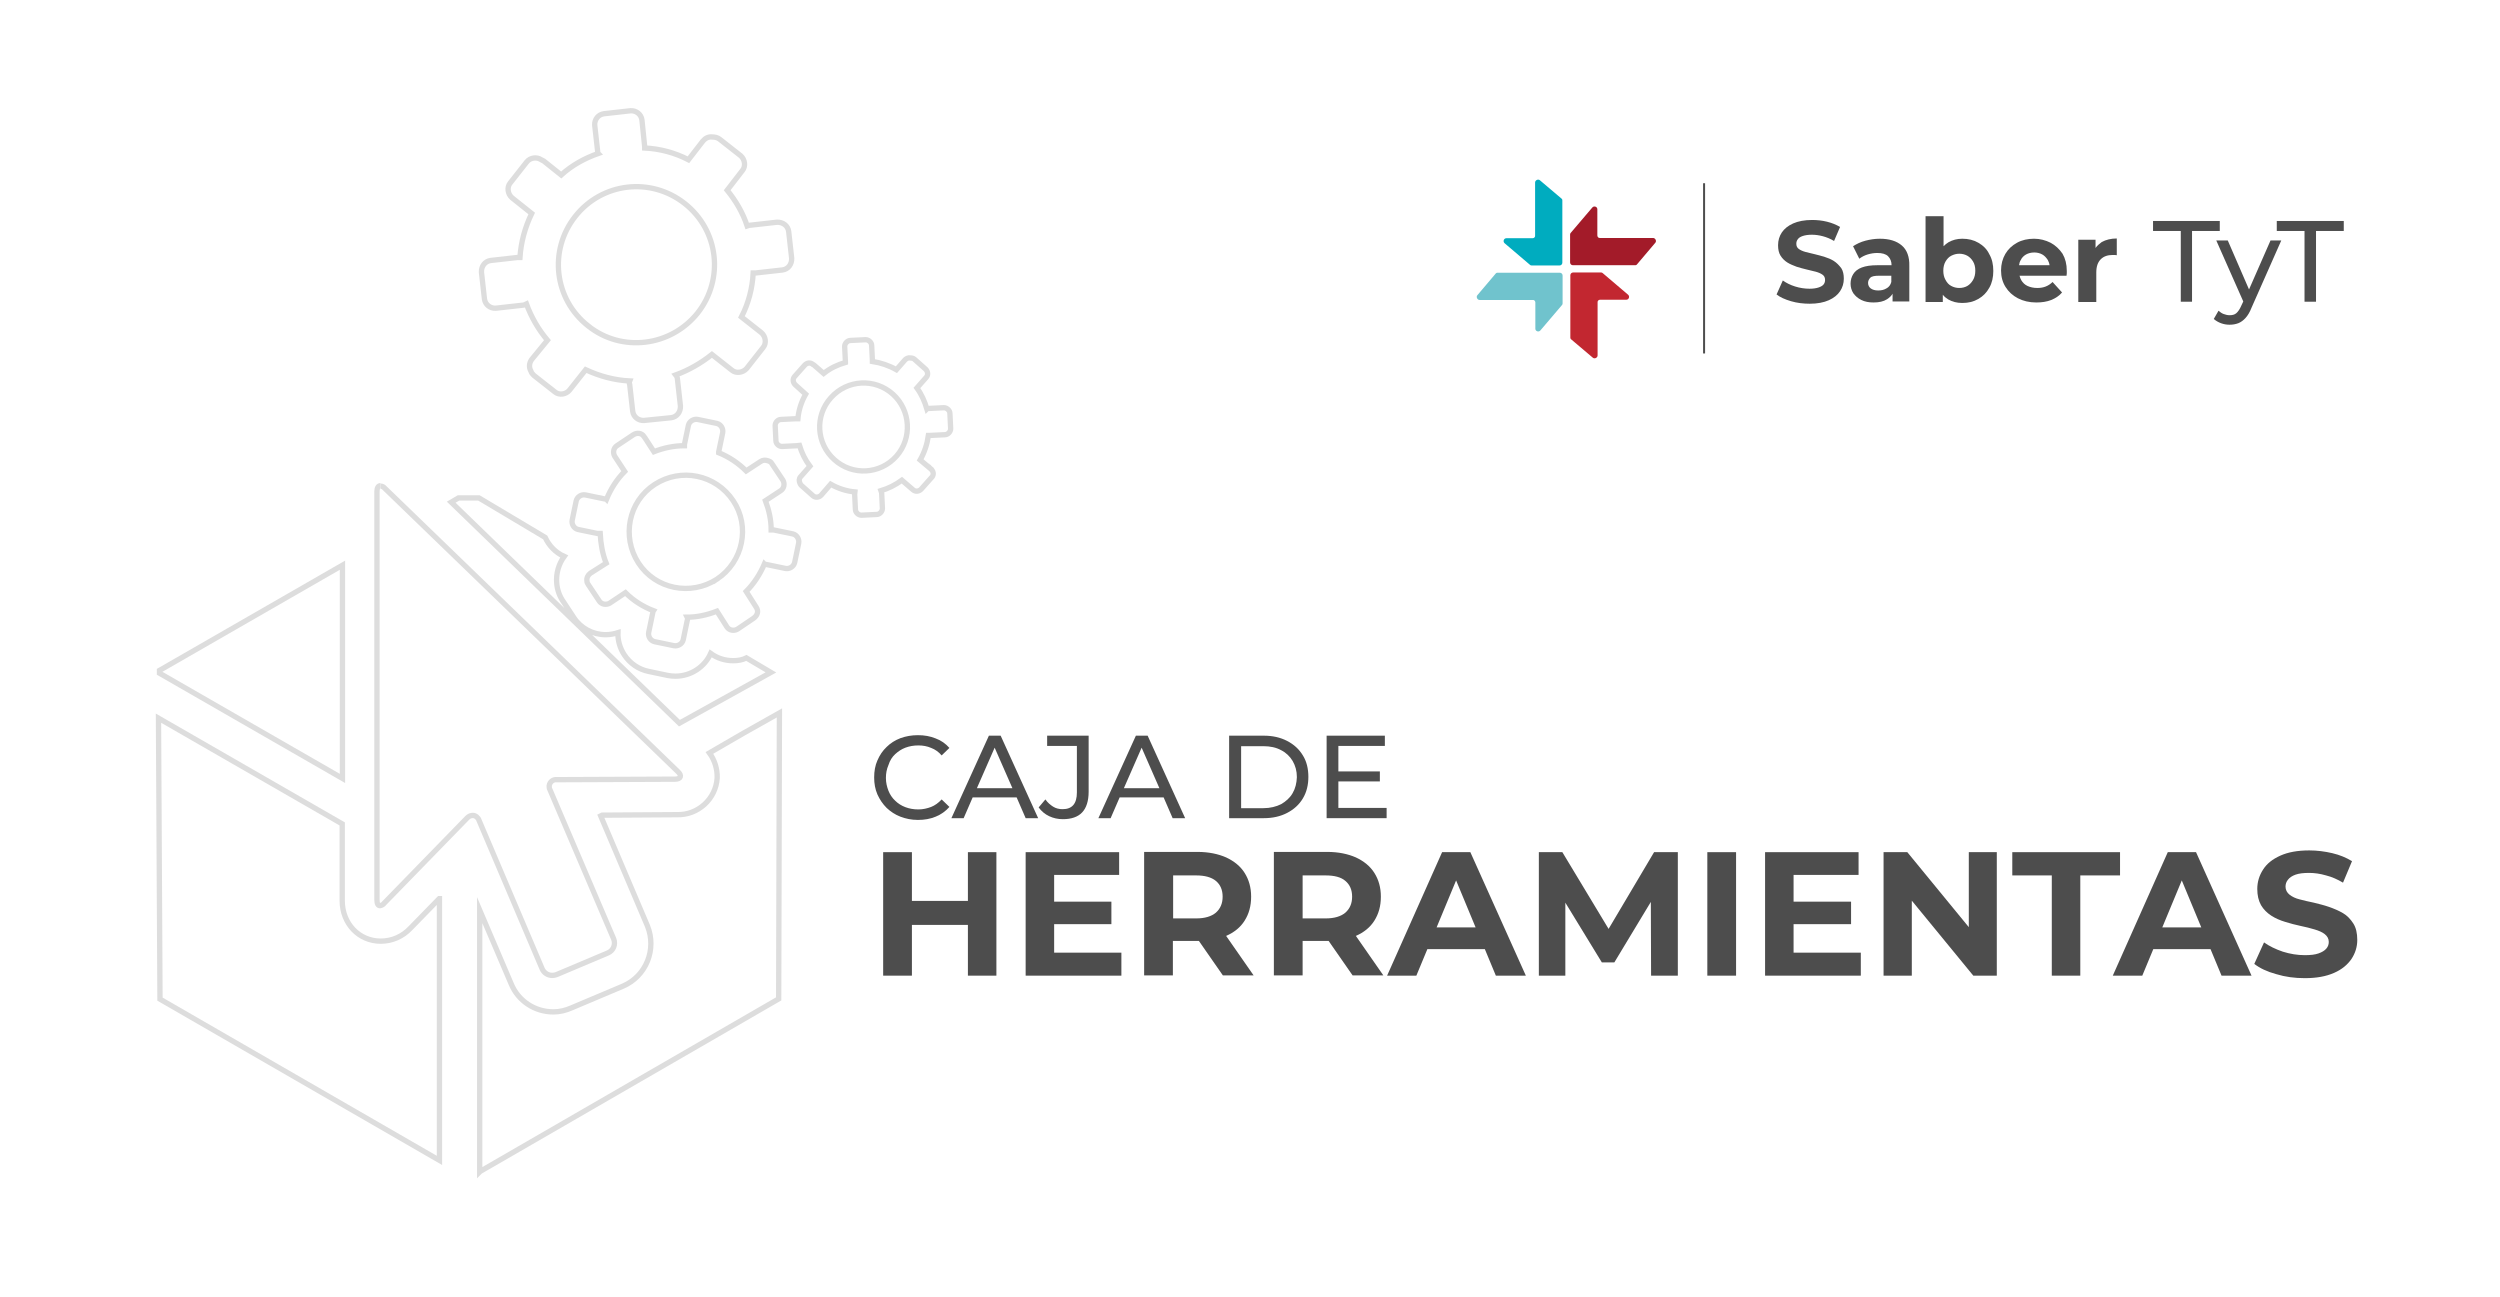 <svg xmlns="http://www.w3.org/2000/svg" xmlns:xlink="http://www.w3.org/1999/xlink" x="0px" y="0px" viewBox="0 0 1000.1 518.8" style="enable-background:new 0 0 1000.1 518.8;" xml:space="preserve"><style type="text/css">	.st0{fill:#4D4D4D;}	.st1{fill:none;stroke:#DDDDDD;stroke-width:2.13;stroke-miterlimit:10;}	.st2{fill-rule:evenodd;clip-rule:evenodd;fill:none;stroke:#DDDDDD;stroke-width:2.13;stroke-miterlimit:10;}	.st3{fill:none;stroke:#4D4D4D;stroke-width:0.802;stroke-miterlimit:10;}	.st4{fill:#C22730;}	.st5{fill:#A31B29;}	.st6{fill:#70C3CD;}	.st7{fill:#00ACBF;}</style><g id="Capa_1"></g><g id="Logos">	<g>		<path class="st0" d="M358.1,301.7c1.2-1.1,2.5-2,4.1-2.6c1.6-0.6,3.3-0.9,5.2-0.9c1.8,0,3.5,0.3,5.1,1c1.6,0.6,3,1.6,4.2,3l3.1-3   c-1.5-1.7-3.3-3-5.5-3.8c-2.2-0.9-4.5-1.3-7.1-1.3c-2.5,0-4.8,0.4-7,1.2c-2.1,0.8-4,2-5.5,3.5c-1.6,1.5-2.8,3.3-3.7,5.4   c-0.9,2-1.3,4.3-1.3,6.8s0.4,4.7,1.3,6.8c0.9,2,2.1,3.8,3.7,5.4c1.6,1.5,3.4,2.7,5.5,3.5s4.4,1.3,7,1.3c2.6,0,4.9-0.4,7.1-1.3   c2.2-0.9,4-2.2,5.5-3.9l-3.1-3c-1.3,1.4-2.7,2.4-4.2,3c-1.6,0.6-3.3,1-5.1,1c-1.9,0-3.6-0.3-5.2-0.9c-1.6-0.6-3-1.5-4.1-2.6   c-1.2-1.1-2.1-2.5-2.7-4c-0.6-1.6-1-3.2-1-5.1c0-1.8,0.3-3.5,1-5.1C356,304.2,356.9,302.8,358.1,301.7z"></path>		<path class="st0" d="M395.6,294.3l-15,33h4.9l3.6-8.3h17.6l3.6,8.3h5l-15-33H395.6z M390.8,315.3l7.1-16.2l7.1,16.2H390.8z"></path>		<path class="st0" d="M418.9,298.4h11.9V317c0,4.5-1.9,6.7-5.7,6.7c-1.4,0-2.7-0.3-3.8-1c-1.1-0.7-2.2-1.6-3.1-2.9l-2.7,3.2   c1.1,1.5,2.5,2.7,4.2,3.5s3.5,1.2,5.5,1.2c3.4,0,6-0.9,7.7-2.7c1.7-1.8,2.6-4.6,2.6-8.3v-22.4h-16.6V298.4z"></path>		<path class="st0" d="M454.4,294.3l-15,33h4.9l3.6-8.3h17.6l3.6,8.3h5l-15-33H454.4z M449.6,315.3l7.1-16.2l7.1,16.2H449.6z"></path>		<path class="st0" d="M514.9,296.4c-2.7-1.4-5.8-2.1-9.3-2.1h-13.9v33h13.9c3.5,0,6.6-0.7,9.3-2.1c2.7-1.4,4.8-3.3,6.3-5.8   c1.5-2.5,2.2-5.4,2.2-8.6c0-3.3-0.7-6.2-2.2-8.6C519.7,299.7,517.6,297.8,514.9,296.4z M517.1,317.3c-1.1,1.9-2.7,3.3-4.6,4.4   c-2,1-4.4,1.6-7.1,1.6h-8.9v-24.8h8.9c2.7,0,5.1,0.5,7.1,1.6c2,1,3.5,2.5,4.6,4.3c1.1,1.9,1.7,4,1.7,6.5   C518.7,313.3,518.2,315.4,517.1,317.3z"></path>		<polygon class="st0" points="535.4,323.2 535.4,312.6 552,312.6 552,308.6 535.4,308.6 535.4,298.4 554,298.4 554,294.3    530.7,294.3 530.7,327.3 554.7,327.3 554.7,323.2   "></polygon>	</g>	<g>		<polygon class="st0" points="387.2,360.4 364.8,360.4 364.8,340.9 353.3,340.9 353.3,390.3 364.8,390.3 364.8,370 387.2,370    387.2,390.3 398.6,390.3 398.6,340.9 387.2,340.9   "></polygon>		<polygon class="st0" points="421.7,369.7 444.6,369.7 444.6,360.7 421.7,360.7 421.7,350 447.7,350 447.7,340.9 410.3,340.9    410.3,390.3 448.6,390.3 448.6,381.1 421.7,381.1   "></polygon>		<path class="st0" d="M490.5,374.4c3.2-1.4,5.7-3.4,7.4-6.1c1.7-2.7,2.6-5.8,2.6-9.6c0-3.7-0.9-6.8-2.6-9.5   c-1.7-2.7-4.2-4.7-7.4-6.2c-3.2-1.4-7-2.2-11.4-2.2h-21.4v49.4h11.5v-13.8h9.9c0.2,0,0.3,0,0.5,0l9.6,13.8h12.3L490.5,374.4   C490.5,374.4,490.5,374.4,490.5,374.4z M486.4,352.4c1.8,1.5,2.7,3.6,2.7,6.3c0,2.7-0.9,4.8-2.7,6.4c-1.8,1.5-4.4,2.3-7.9,2.3   h-9.2v-17.2h9.2C481.9,350.2,484.6,350.9,486.4,352.4z"></path>		<path class="st0" d="M542.4,374.4c3.2-1.4,5.7-3.4,7.4-6.1c1.7-2.7,2.6-5.8,2.6-9.6c0-3.7-0.9-6.8-2.6-9.5   c-1.7-2.7-4.2-4.7-7.4-6.2c-3.2-1.4-7-2.2-11.4-2.2h-21.4v49.4h11.5v-13.8h9.9c0.2,0,0.3,0,0.5,0l9.6,13.8h12.3L542.4,374.4   C542.4,374.4,542.4,374.4,542.4,374.4z M538.2,352.4c1.8,1.5,2.7,3.6,2.7,6.3c0,2.7-0.9,4.8-2.7,6.4c-1.8,1.5-4.4,2.3-7.9,2.3   h-9.2v-17.2h9.2C533.8,350.2,536.5,350.9,538.2,352.4z"></path>		<path class="st0" d="M576.9,340.9l-22,49.4h11.7l4.4-10.6H594l4.4,10.6h12l-22.2-49.4H576.9z M574.7,371l7.8-18.8l7.8,18.8H574.7z   "></path>		<polygon class="st0" points="643.5,371.6 625,340.9 615.6,340.9 615.6,390.3 626.2,390.3 626.2,361.1 640.8,385 645.8,385    660.4,360.8 660.5,390.3 671.2,390.3 671.2,340.9 661.7,340.9   "></polygon>		<rect x="683" y="340.9" class="st0" width="11.5" height="49.4"></rect>		<polygon class="st0" points="717.5,369.7 740.5,369.7 740.5,360.7 717.5,360.7 717.5,350 743.5,350 743.5,340.9 706.1,340.9    706.1,390.3 744.4,390.3 744.4,381.1 717.5,381.1   "></polygon>		<polygon class="st0" points="787.6,370.9 763,340.9 753.5,340.9 753.5,390.3 764.8,390.3 764.8,360.3 789.4,390.3 798.8,390.3    798.8,340.9 787.6,340.9   "></polygon>		<polygon class="st0" points="848.1,340.9 805,340.9 805,350.2 820.8,350.2 820.8,390.3 832.2,390.3 832.2,350.2 848.1,350.2   "></polygon>		<path class="st0" d="M867.2,340.9l-22,49.4H857l4.4-10.6h22.9l4.4,10.6h12l-22.2-49.4H867.2z M865,371l7.8-18.8l7.8,18.8H865z"></path>		<path class="st0" d="M941.4,369.4c-1.1-1.7-2.4-3.1-4.1-4.1c-1.7-1-3.6-1.8-5.6-2.5c-2-0.7-4.1-1.2-6.1-1.7   c-2.1-0.4-4-0.9-5.6-1.3c-1.7-0.4-3.1-1.1-4.1-1.9c-1-0.8-1.6-1.9-1.6-3.2c0-1,0.3-2,1-2.8c0.6-0.8,1.6-1.5,3-2   c1.4-0.5,3.2-0.7,5.4-0.7c2.2,0,4.4,0.3,6.8,1c2.4,0.6,4.6,1.6,6.8,2.9l3.6-8.6c-2.3-1.4-4.9-2.5-7.9-3.2s-6.1-1.1-9.2-1.1   c-4.7,0-8.5,0.7-11.6,2.1c-3.1,1.4-5.4,3.2-6.9,5.6c-1.5,2.3-2.3,4.9-2.3,7.7c0,2.6,0.5,4.7,1.5,6.5c1,1.7,2.4,3.1,4.1,4.2   c1.7,1.1,3.6,1.9,5.6,2.5c2,0.6,4.1,1.2,6.1,1.6c2,0.4,3.9,0.9,5.6,1.4c1.7,0.5,3.1,1.1,4.1,1.9c1,0.8,1.6,1.8,1.6,3.1   c0,1-0.3,1.9-1,2.7c-0.7,0.8-1.7,1.4-3.1,1.9c-1.4,0.5-3.2,0.7-5.5,0.7c-3,0-5.9-0.5-8.8-1.4c-2.9-1-5.4-2.2-7.5-3.7l-3.9,8.6   c2.2,1.7,5.1,3.1,8.8,4.1c3.6,1.1,7.4,1.6,11.4,1.6c4.7,0,8.5-0.7,11.7-2.1s5.4-3.3,7-5.6c1.5-2.3,2.3-4.8,2.3-7.6   C943,373.3,942.5,371.1,941.4,369.4z"></path>	</g></g><g id="Modo_de_aislamiento">	<g>		<path class="st1" d="M152.3,194.5c0.7,0,1.2,0.3,1.7,0.9l117.2,113.3c1.7,1.6,1.2,3-1.2,3l-47.3,0.2c-1.4-0.2-2.8,0.9-3,2.4   c0,0.5,0,1.2,0.3,1.6l25.5,59.7c0.9,2.3-0.2,4.7-2.3,5.6l-20.6,8.7c-0.5,0.2-1.2,0.3-1.7,0.3c-1.7,0-3.3-1-4-2.6l-25.3-59.5   c-0.3-1-1.4-1.9-2.4-1.9c-0.9,0-1.6,0.3-2.3,1l-33.2,34.1c-0.3,0.5-1,0.9-1.7,1c-0.7,0-1.2-0.7-1.2-2.3V196.6   c0-1.4,0.5-2.3,1.4-2.3"></path>		<path class="st1" d="M268.5,167.1c2.3-0.3,3.8-2.3,3.7-4.7l0,0l-1.2-10.7c0-0.7-0.3-1.2-0.7-1.7c5.2-1.9,10.1-4.7,14.5-8.2l8,6.3   c1.7,1.4,4.4,1,5.9-0.7l0,0l0,0l6.6-8.4l0,0c1.4-1.7,1-4.4-0.7-5.9l-8-6.3c2.8-5.4,4.4-11.5,4.7-17.6c0.3,0,0.7,0,1,0l10.7-1.2   c2.3-0.3,3.8-2.3,3.7-4.7l0,0l-1.2-10.7c-0.3-2.3-2.3-3.8-4.7-3.7l0,0l-10.7,1.2c-0.5,0-0.9,0.2-1.2,0.3c-1.7-5.2-4.5-10-8-14.3   l6.1-7.9c1.4-1.7,1-4.4-0.7-5.9l0,0l-8.4-6.6c-0.9-0.7-1.9-0.9-3-0.9c-1.4-0.2-2.8,0.5-3.7,1.6l-5.8,7.5   c-5.4-2.8-11.4-4.4-17.5-4.7c0-0.2,0-0.3,0-0.5L256.8,48c-0.3-2.3-2.3-3.8-4.5-3.7l0,0l-10.7,1.2c-2.3,0.3-3.8,2.3-3.7,4.5   l1.2,10.7c0,0.2,0,0.5,0.2,0.7c-5.4,1.9-10.5,4.7-14.8,8.6l-7-5.6c-0.3-0.2-0.7-0.3-1-0.5c-1.7-1.2-4.4-0.9-5.8,0.9l-6.6,8.4   c-1.4,1.7-1,4.4,0.7,5.9l0,0l7.9,6.3C210,91,208.4,96.9,208,103c-0.3,0-0.7,0-1,0l-10.7,1.2c-2.3,0.3-3.8,2.3-3.7,4.7l0,0   l1.2,10.7c0.3,2.3,2.3,3.8,4.5,3.7l0,0l10.7-1.2c0.5,0,1-0.2,1.6-0.5c1.9,5.2,4.7,10.1,8.4,14.5l-6.3,7.7c-1,1.4-1.2,3.1-0.3,4.7   c0.2,0.7,0.7,1.2,1.2,1.7l8.4,6.6c1.7,1.4,4.4,1,5.8-0.7l0,0l6.5-8.2c5.6,2.6,11.5,4.2,17.6,4.5c-0.2,0.5-0.2,1,0,1.4l1.2,10.7   c0.3,2.3,2.3,3.8,4.5,3.7l0,0L268.5,167.1z M235.3,130.4c-13.6-10.7-15.9-30.2-5.2-43.8c10.7-13.6,30.2-15.9,43.8-5.2   s15.9,30.2,5.2,43.8C268.3,138.7,248.7,141.1,235.3,130.4C235.1,130.4,235.1,130.4,235.3,130.4L235.3,130.4z"></path>		<path class="st1" d="M302.5,242.9l-4-6.3c3.1-3.1,5.6-7,7.3-11c0.2,0.2,0.5,0.2,0.7,0.2l7.7,1.6c1.6,0.3,3.3-0.7,3.7-2.4l1.6-7.7   c0.3-1.6-0.7-3.3-2.3-3.7l0,0l-7.7-1.6c-0.3,0-0.7,0-1,0c0-4-0.9-8-2.3-11.7l6.1-4c1.4-0.9,1.7-2.8,0.9-4.2l0,0l-4.4-6.6   c-0.3-0.7-1-1-1.7-1.2c-0.9-0.3-1.9-0.3-2.8,0.3l-5.8,3.8c-3.1-3.1-6.8-5.6-11-7.3c0-0.2,0-0.2,0-0.3l1.6-7.7   c0.3-1.6-0.7-3.3-2.3-3.7l0,0l-7.7-1.6c-1.6-0.3-3.3,0.7-3.7,2.3l0,0l-1.6,7.7c0,0.2,0,0.3,0,0.5c-4.2,0-8.4,0.9-12.2,2.4   l-3.5-5.4c-0.2-0.2-0.3-0.5-0.5-0.7c-0.9-1.4-2.8-1.6-4.2-0.7l-6.6,4.4c-1.4,0.9-1.7,2.8-0.9,4.2l0,0l4,6.1   c-3.1,3.1-5.6,7-7.3,11.2c-0.2-0.2-0.5-0.2-0.7-0.2l-7.7-1.6c-1.6-0.3-3.3,0.7-3.7,2.4l-1.6,7.7c-0.3,1.6,0.7,3.3,2.3,3.7l0,0   l7.7,1.6c0.3,0,0.7,0,1.2,0c0.2,4,0.9,8.2,2.4,11.9l-6.3,4c-1,0.7-1.6,1.9-1.4,3.1c0,0.5,0.2,1,0.5,1.4l4.4,6.6   c0.9,1.4,2.8,1.7,4.2,0.9l6.3-4.2c3.1,3.1,7,5.6,11.2,7.2c-0.2,0.3-0.3,0.7-0.3,1l-1.6,7.7c-0.3,1.6,0.7,3.3,2.4,3.7l7.7,1.6   c1.6,0.3,3.3-0.7,3.7-2.3l0,0l1.6-7.7c0.2-0.5,0.2-1,0-1.4c4,0,8-0.9,11.9-2.4l4,6.3c0.9,1.4,2.8,1.7,4.2,0.9l0,0l0,0l6.5-4.4l0,0   C303,246.2,303.6,244.5,302.5,242.9L302.5,242.9z M286.8,231.7c-10.5,6.8-24.6,4-31.4-6.5c-6.8-10.5-4-24.6,6.5-31.4   c10.5-6.8,24.4-4,31.4,6.5C300.2,210.6,297.3,224.7,286.8,231.7C286.8,231.6,286.8,231.7,286.8,231.7L286.8,231.7z"></path>		<path class="st1" d="M372.5,187.7l-4.4-3.7c1.7-3,2.8-6.3,3.3-9.8c0.2,0,0.3,0,0.5,0l6.1-0.3c1.2,0,2.3-1.2,2.3-2.4l0,0l-0.3-6.1   c0-1.2-1.2-2.3-2.4-2.3l-6.1,0.3c-0.2,0-0.5,0-0.7,0.2c-0.9-3-2.1-5.8-4-8.4l3.7-4.2c0.9-1,0.7-2.4-0.2-3.3l-4.5-4   c-0.3-0.3-1-0.5-1.6-0.5c-0.7-0.2-1.6,0.2-2.1,0.7l-3.5,4c-3-1.7-6.3-2.8-9.6-3.3v-0.3l-0.3-6.1c0-1.2-1.2-2.3-2.4-2.3l-6.1,0.3   c-1.2,0-2.3,1.2-2.3,2.4l0,0l0.3,6.1c0,0.2,0,0.3,0,0.3c-3.1,0.9-6.1,2.3-8.7,4.4l-3.8-3.3c-0.2-0.2-0.3-0.2-0.5-0.3   c-1-0.9-2.4-0.7-3.3,0.3l-4,4.5c-0.9,1-0.7,2.4,0.2,3.3l4.2,3.8c-1.7,3-2.8,6.3-3.1,9.8c-0.2,0-0.3,0-0.7,0l-6.1,0.3   c-1.2,0-2.3,1.2-2.3,2.4l0.3,6.1c0,1.2,1.2,2.3,2.4,2.3l6.1-0.3c0.3,0,0.7-0.2,0.9-0.2c0.9,3,2.3,5.9,4.2,8.4l-3.7,4.2   c-0.7,0.7-0.7,1.7-0.3,2.6c0.2,0.3,0.3,0.7,0.7,1l4.5,4c1,0.9,2.4,0.7,3.3-0.2l3.8-4.4c3,1.7,6.3,2.8,9.8,3.1   c0,0.3-0.2,0.5-0.2,0.9l0.3,6.1c0,1.2,1.2,2.3,2.4,2.3l0,0l6.1-0.3c1.2,0,2.3-1.2,2.3-2.4l-0.3-6.1c0-0.3-0.2-0.7-0.3-1   c3-0.9,5.8-2.3,8.4-4.2l4.4,3.8c1,0.9,2.4,0.7,3.3-0.2l0,0l4-4.5l0,0C373.6,190.2,373.6,188.8,372.5,187.7   C372.5,187.9,372.5,187.9,372.5,187.7z M358.6,182.5c-6.5,7.3-17.6,7.9-24.8,1.4c-7.3-6.5-7.9-17.6-1.4-24.8   c6.5-7.3,17.6-7.9,24.8-1.4l0,0C364.3,164.1,365,175.3,358.6,182.5L358.6,182.5L358.6,182.5z"></path>		<g>			<polygon class="st1" points="63.8,269.3 137,311.4 137,226.1 63.8,268.2    "></polygon>			<path class="st1" d="M293.3,264.3C293.3,264.3,293.3,264.3,293.3,264.3c-3.3,0-6.4-1-9-2.9c-2.4,5.4-7.9,9.1-14.1,9.1    c-1.1,0-2.1-0.1-3.1-0.3l-7.6-1.6c-4-0.8-7.5-3.2-9.8-6.7c-1.7-2.6-2.6-5.7-2.5-8.8c-1.6,0.5-3.2,0.8-4.9,0.8    c-5.2,0-10-2.6-12.8-6.9l-4-6.1c-1.6-2.2-2.6-4.9-2.8-7.7c-0.3-3.8,0.8-7.6,3-10.6c-3.4-1.5-6.1-4.3-7.6-7.6l-26.5-15.8h-8.2    l-2.9,1.7l91.3,88.4l36.6-20.3l-9.8-5.8C297,264,295.2,264.3,293.3,264.3z"></path>		</g>		<path class="st2" d="M175.7,359.5l-11.5,11.8c-3.1,3.3-7.3,5.2-11.9,5.2c-8.7,0-15.4-7-15.4-16.2v-30.7l-73.5-42.3L64,399.7   l111.8,64.5V359.5z"></path>		<path class="st2" d="M297.6,293.2l-7.6,4.4l-6.2,3.6c2.1,2.9,3.2,6.4,3.1,10c-0.5,8.4-7.7,15-16.2,14.7l-29.8,0.2l-0.6,0.3   l18.7,44c3.8,9.4-0.5,20.1-9.8,24.1l-20.6,8.7c-2.3,1-4.7,1.6-7.2,1.6c-7.5,0-14.1-4.4-16.9-11.2l-12.6-29.5v47.4v57.3l0.2-0.2   l119.4-69l0.3-114.4L297.6,293.2z"></path>	</g>	<g>		<g>			<path class="st0" d="M733.6,104.4c-1.1-0.7-2.3-1.2-3.6-1.6c-1.3-0.4-2.7-0.8-4-1.1c-1.4-0.3-2.6-0.6-3.7-0.9    c-1.1-0.3-2-0.7-2.7-1.2s-1-1.2-1-2.1c0-0.7,0.2-1.3,0.6-1.8c0.4-0.6,1.1-1,2-1.3c0.9-0.3,2.1-0.5,3.6-0.5c1.4,0,2.9,0.2,4.4,0.6    s3,1,4.5,1.9l2.4-5.6c-1.5-0.9-3.2-1.6-5.2-2.1c-2-0.5-4-0.7-6-0.7c-3,0-5.6,0.5-7.6,1.4s-3.5,2.1-4.5,3.6s-1.5,3.2-1.5,5.1    c0,1.7,0.3,3.1,1,4.2c0.7,1.1,1.6,2,2.7,2.7c1.1,0.7,2.4,1.2,3.7,1.7c1.3,0.4,2.7,0.8,4,1.1c1.3,0.3,2.5,0.6,3.7,0.9    c1.1,0.3,2,0.7,2.7,1.2c0.7,0.5,1,1.2,1,2.1c0,0.7-0.2,1.3-0.6,1.8s-1.1,0.9-2,1.2c-0.9,0.3-2.1,0.5-3.6,0.5    c-1.9,0-3.9-0.3-5.8-0.9c-1.9-0.6-3.5-1.4-4.9-2.4l-2.5,5.6c1.4,1.1,3.4,2,5.8,2.7c2.4,0.7,4.9,1,7.5,1c3,0,5.6-0.5,7.6-1.4    c2-0.9,3.5-2.1,4.5-3.6c1-1.5,1.5-3.2,1.5-5c0-1.7-0.3-3.1-1-4.2C735.6,106,734.7,105.1,733.6,104.4z"></path>			<path class="st0" d="M760.8,98.2c-2.1-1.8-5-2.7-8.8-2.7c-2,0-3.9,0.3-5.8,0.8c-1.9,0.5-3.5,1.3-4.9,2.2l2.5,5    c0.9-0.7,2-1.3,3.3-1.7c1.3-0.4,2.6-0.6,3.9-0.6c1.9,0,3.4,0.4,4.3,1.3c0.9,0.9,1.4,2.1,1.4,3.6v0H751c-2.6,0-4.6,0.3-6.2,0.9    c-1.6,0.6-2.7,1.5-3.4,2.6c-0.7,1.1-1.1,2.4-1.1,3.9c0,1.4,0.4,2.7,1.1,3.8c0.8,1.1,1.8,2,3.2,2.7c1.4,0.7,3,1,4.9,1    c2.2,0,4-0.4,5.4-1.3c0.9-0.6,1.7-1.3,2.2-2.2v3.1h6.7v-14.2C763.9,102.8,762.9,100,760.8,98.2z M754.6,115.4    c-1,0.6-2.1,0.8-3.3,0.8c-1.2,0-2.2-0.3-2.9-0.8c-0.7-0.5-1.1-1.3-1.1-2.2c0-0.8,0.3-1.5,0.9-2.1s1.8-0.8,3.5-0.8h4.9v2.5    C756.3,114,755.6,114.9,754.6,115.4z"></path>			<path class="st0" d="M791.4,97.1c-1.9-1.1-4-1.6-6.4-1.6c-2.1,0-3.9,0.5-5.5,1.4c-0.7,0.4-1.4,1-2,1.6V86.5h-7.2v34.3h6.9v-2.9    c0.6,0.8,1.4,1.4,2.2,1.9c1.6,0.9,3.4,1.4,5.6,1.4c2.4,0,4.5-0.5,6.4-1.6c1.9-1.1,3.3-2.5,4.4-4.5c1.1-1.9,1.6-4.2,1.6-6.7    c0-2.6-0.5-4.8-1.6-6.7C794.8,99.6,793.3,98.2,791.4,97.1z M789.3,112c-0.6,1-1.3,1.8-2.3,2.4c-0.9,0.5-2,0.8-3.2,0.8    s-2.3-0.3-3.2-0.8c-1-0.5-1.7-1.3-2.3-2.4c-0.6-1-0.9-2.3-0.9-3.7c0-1.4,0.3-2.7,0.9-3.7c0.6-1,1.3-1.8,2.3-2.3    c1-0.5,2-0.8,3.2-0.8s2.3,0.3,3.2,0.8s1.7,1.3,2.3,2.3c0.6,1,0.9,2.2,0.9,3.7C790.2,109.7,789.9,111,789.3,112z"></path>			<path class="st0" d="M820.3,97.1c-2-1-4.2-1.6-6.6-1.6c-2.5,0-4.8,0.5-6.8,1.6c-2,1.1-3.6,2.6-4.7,4.5c-1.1,1.9-1.7,4.1-1.7,6.6    c0,2.5,0.6,4.7,1.8,6.6s2.8,3.4,4.9,4.5c2.1,1.1,4.6,1.7,7.4,1.7c2.2,0,4.2-0.3,6-1c1.7-0.7,3.2-1.7,4.3-3l-3.8-4.2    c-0.8,0.8-1.7,1.4-2.7,1.8c-1,0.4-2.1,0.6-3.4,0.6c-1.5,0-2.8-0.3-3.9-0.8c-1.1-0.5-1.9-1.3-2.5-2.3c-0.3-0.6-0.6-1.2-0.7-1.8    h18.8c0-0.3,0.1-0.6,0.1-1c0-0.4,0-0.7,0-0.9c0-2.7-0.6-5-1.7-6.9C823.8,99.6,822.2,98.1,820.3,97.1z M810.5,101.8    c0.9-0.5,2-0.8,3.3-0.8c1.2,0,2.3,0.3,3.2,0.8c0.9,0.5,1.6,1.3,2.2,2.2c0.3,0.6,0.6,1.3,0.7,2.1h-12.2c0.1-0.8,0.3-1.5,0.7-2.1    C808.8,103.1,809.6,102.3,810.5,101.8z"></path>			<path class="st0" d="M838.3,99.2v-3.3h-6.9v24.9h7.2V109c0-2.4,0.6-4.1,1.8-5.3s2.8-1.7,4.8-1.7c0.2,0,0.5,0,0.8,0    c0.3,0,0.5,0.1,0.8,0.1v-6.7c-2.3,0-4.3,0.5-6,1.4C839.9,97.5,839,98.2,838.3,99.2z"></path>			<polygon class="st0" points="888,88.4 861.3,88.4 861.3,92.4 872.4,92.4 872.4,120.7 876.9,120.7 876.9,92.4 888,92.4    "></polygon>			<path class="st0" d="M899.7,115.8l-8.5-19.6h-4.6l10.8,24.4l-0.8,1.7c-0.6,1.4-1.3,2.4-2,3c-0.7,0.6-1.6,0.8-2.7,0.8    c-0.8,0-1.6-0.2-2.4-0.5s-1.4-0.8-2-1.3l-1.9,3.3c0.8,0.7,1.8,1.3,2.9,1.7c1.1,0.4,2.2,0.6,3.4,0.6c1.3,0,2.4-0.2,3.5-0.6    c1-0.4,2-1.1,2.9-2.1s1.7-2.3,2.4-4.1l11.9-26.9h-4.3L899.7,115.8z"></path>			<polygon class="st0" points="910.8,88.4 910.8,92.4 921.9,92.4 921.9,120.7 926.5,120.7 926.5,92.4 937.6,92.4 937.6,88.4    "></polygon>		</g>		<g>			<line class="st3" x1="681.7" y1="73.3" x2="681.7" y2="141.4"></line>			<g>				<path class="st4" d="M640.1,119.9l10.5,0c1,0,1.5-1.3,0.7-2l-10.1-8.6c-0.2-0.2-0.4-0.3-0.7-0.3l-11.2,0c-0.6,0-1.1,0.5-1.1,1.1     l0,24.9c0,0.4,0.1,0.6,0.5,0.9l8.5,7.2c0.7,0.6,1.9,0,1.9-0.9l0-21.2C639,120.4,639.5,119.9,640.1,119.9z"></path>				<path class="st5" d="M639,94.2l0-10.5c0-1-1.3-1.5-2-0.7l-8.6,10.1c-0.2,0.2-0.3,0.4-0.3,0.7l0,11.2c0,0.6,0.5,1.1,1.1,1.1     l24.9,0c0.4,0,0.6-0.1,0.9-0.5l7.2-8.5c0.6-0.7,0-1.9-0.9-1.9l-21.2,0C639.5,95.3,639,94.8,639,94.2z"></path>				<g>					<path class="st6" d="M614.2,121l0,10.5c0,1,1.3,1.5,2,0.7l8.6-10.1c0.2-0.2,0.3-0.4,0.3-0.7l0-11.2c0-0.6-0.5-1.1-1.1-1.1      l-24.9,0c-0.4,0-0.6,0.1-0.9,0.5l-7.2,8.5c-0.6,0.7,0,1.9,0.9,1.9l21.2,0C613.7,119.9,614.2,120.4,614.2,121z"></path>				</g>				<g>					<path class="st7" d="M613.1,95.3l-10.5,0c-1,0-1.5,1.3-0.7,2l10.1,8.6c0.2,0.2,0.4,0.3,0.7,0.3l11.2,0c0.6,0,1.1-0.5,1.1-1.1      l0-24.9c0-0.4-0.1-0.6-0.5-0.9l-8.5-7.2c-0.7-0.6-1.9,0-1.9,0.9l0,21.2C614.2,94.8,613.7,95.3,613.1,95.3z"></path>				</g>			</g>		</g>	</g></g></svg>
